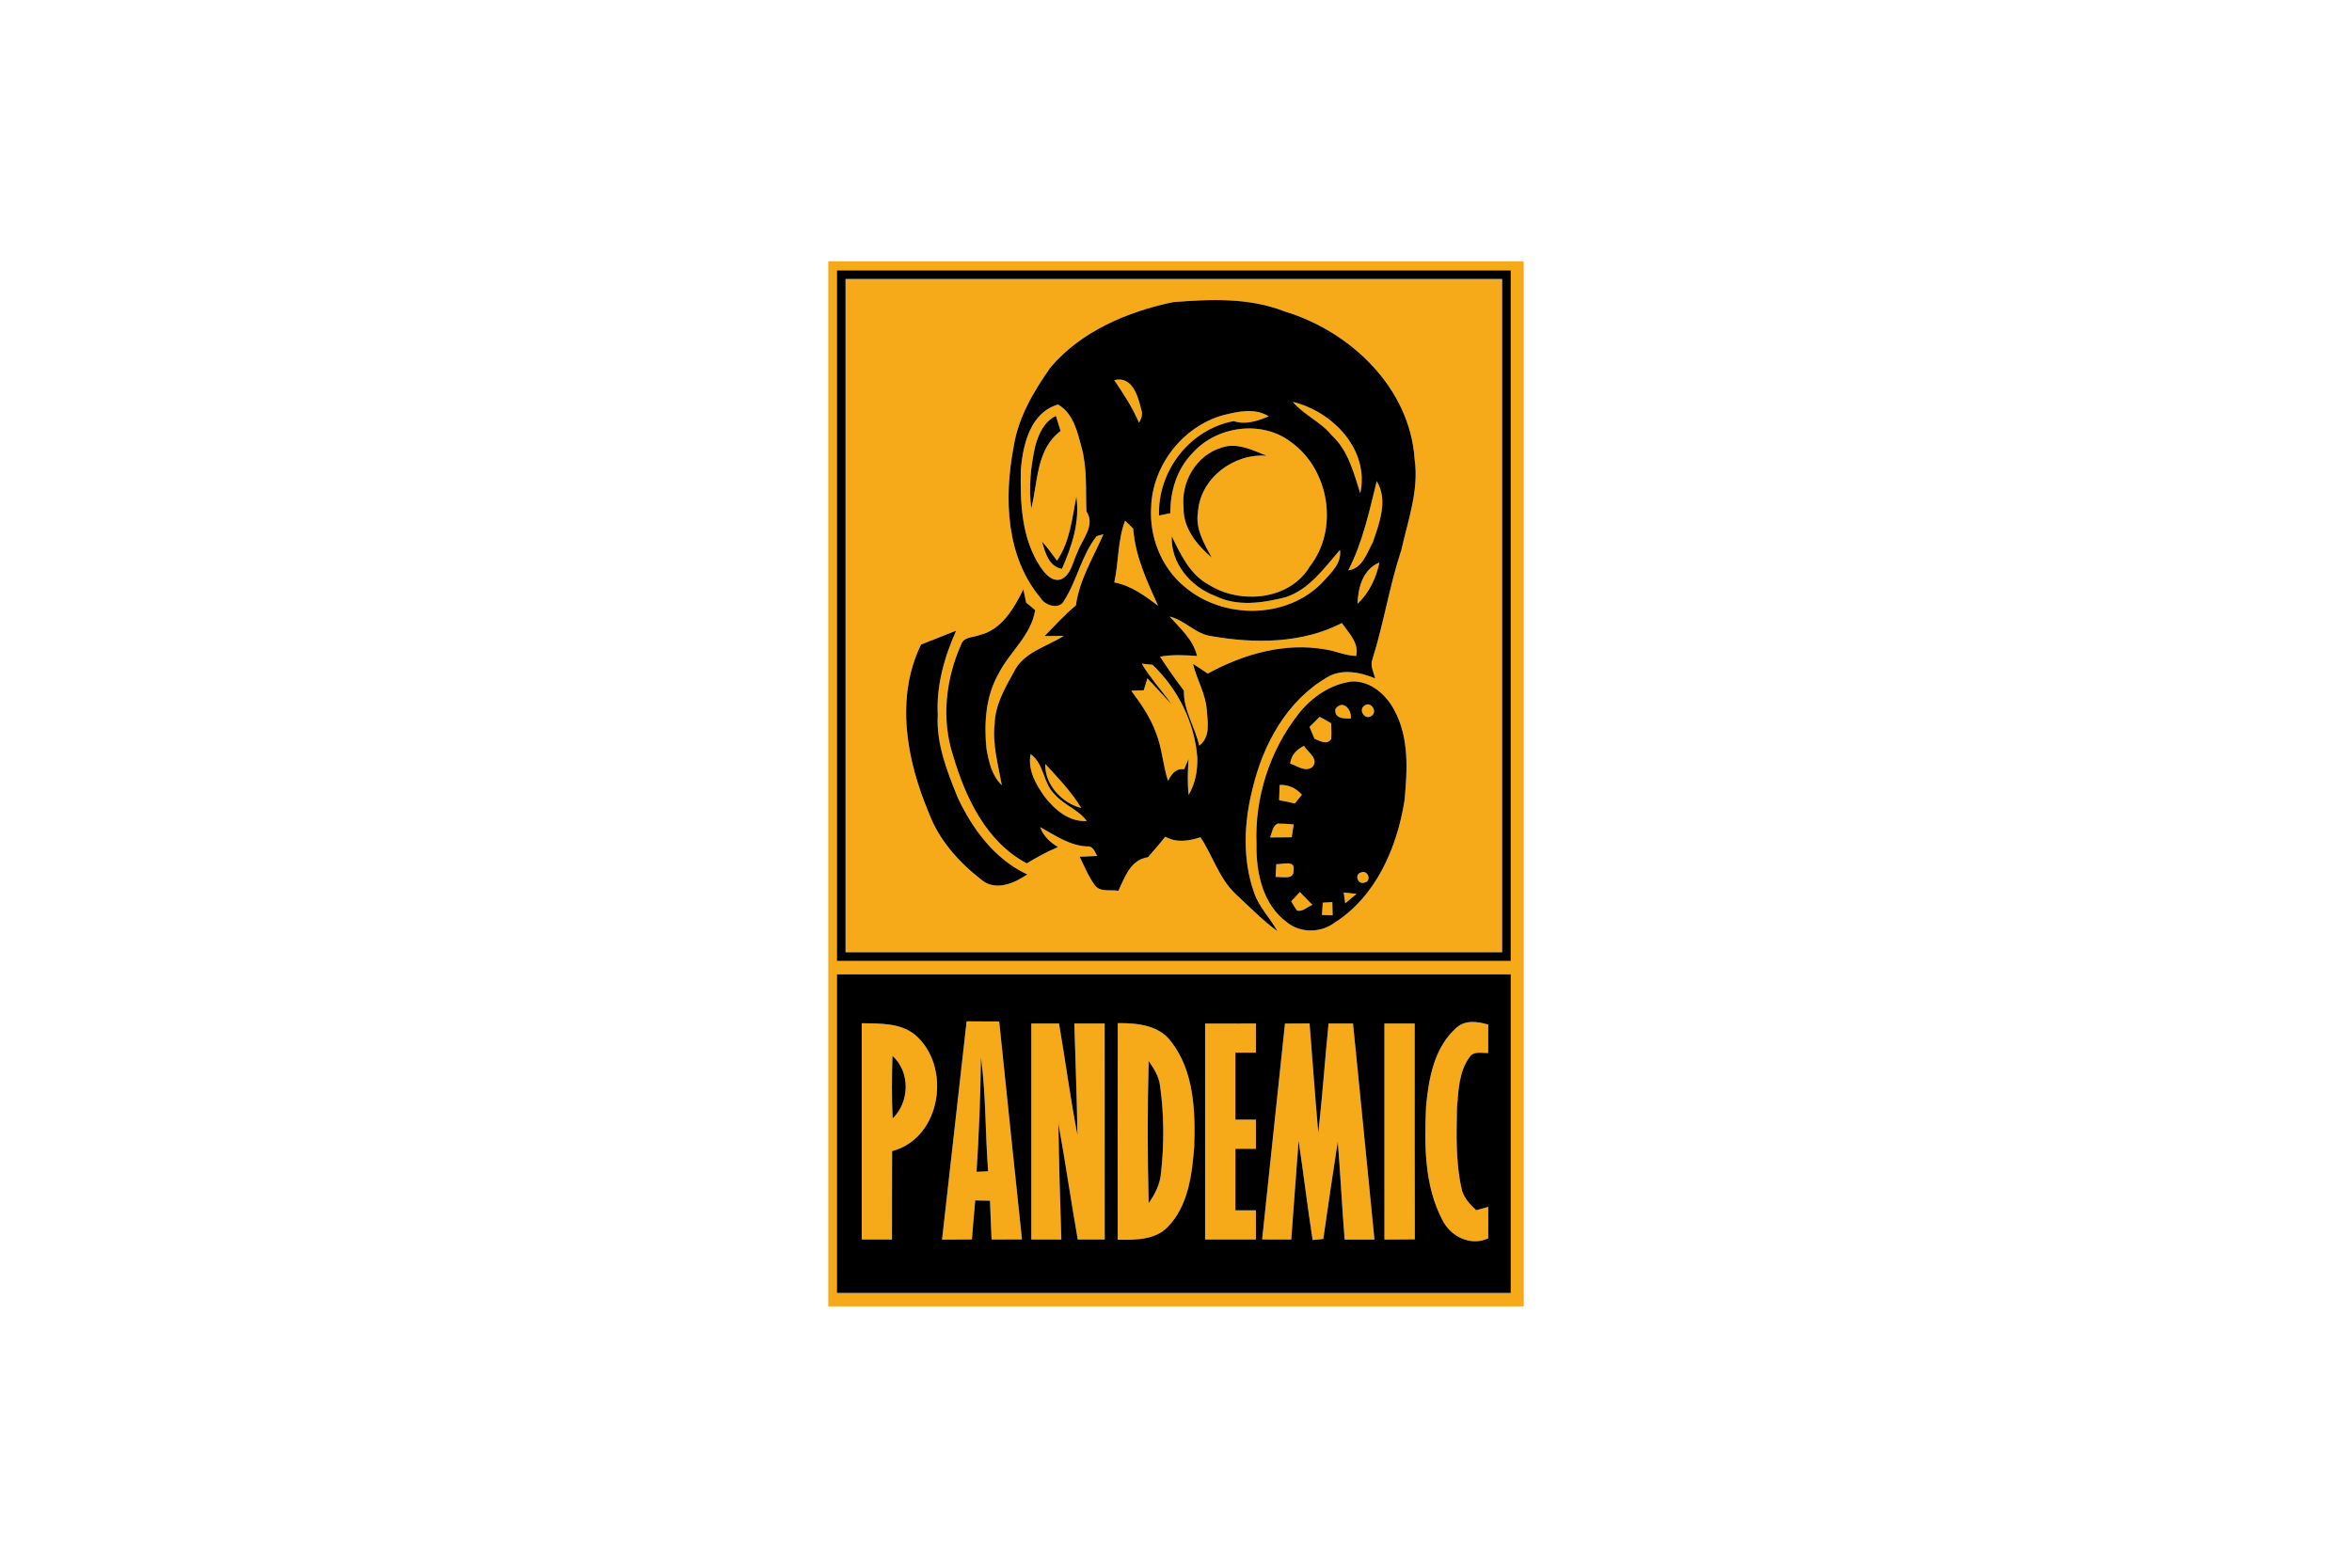 <svg xmlns="http://www.w3.org/2000/svg" height="800" width="1200" viewBox="-24.15 -60.5 209.3 363"><g fill="#f6aa19"><path d="M0 0h161v242H0V0m2 2.11V162h156V2.11H2m0 163v73.78h156v-73.78H2z"/><path d="M4 4.1c50.67.01 101.33.01 152 0V160H4V4.1m47.5 20.4c-3.96 5.61-7.57 11.71-8.61 18.61-2.22 11.73-1.77 25.25 6.24 34.82 1.02 1.77 4.33 2.85 5.44.69 3.02-4.71 4.06-10.52 7.55-14.97.39-.11 1.18-.34 1.58-.45-2.35 5.39-5.56 10.54-6.37 16.47-2.61 2.16-4.88 4.7-7.26 7.11l4.44-.04c-3.95 2.52-9.26 3.74-11.5 8.27-2.08 3.74-4.35 7.65-4.5 12.05-.55 4.82.83 9.54 1.67 14.25-2.33-2.18-3-5.44-3.56-8.44-.58-5.87-.2-12.07 2.76-17.3 2.57-5.12 7.59-8.89 8.52-14.81-.52-.43-1.57-1.29-2.09-1.72-.22-1.02-.43-2.05-.65-3.07-2.17 4.39-5.04 9.41-10.19 10.59-1.44.59-3.63.36-4.2 2.16-3.57 7.98-4.64 17.29-1.89 25.69 2.86 9.75 7.69 20.03 17.07 25 2.33-1.41 4.72-2.72 7.24-3.78-1.83-1.07-3.42-2.58-4.14-4.61 3.43 1.88 6.75 4.26 10.82 4.47 1.44-.17 1.8 1.22 2.37 2.21-1.01.05-3.03.14-4.04.18 1.09 2.21 2.01 4.53 3.47 6.54 1.24 1.75 3.66 1.02 5.49 1.34 1.52-3.18 2.81-7.2 6.84-7.77 1.4-1.54 2.72-3.14 4.02-4.75 2.57 1.47 5.46.99 8.15.13 2.87 4.32 4.31 9.57 8.19 13.19 3.14 2.91 6.15 6.01 9.61 8.56-1.66-3.08-4.31-5.6-5.41-8.99-2.74-7.78-2.32-16.31-.29-24.21 2.44-10.14 7.9-20.12 17.12-25.53 3.41-2.14 7.74-1.25 11.23.2-.39-1.47-1.24-3-.62-4.53 2.62-8.32 3.93-16.98 6.68-25.26 1.54-6.9 4.1-13.81 3.06-20.99-1.11-16.56-14.91-29.66-30.2-34.23-8.18-3.21-17.15-2.8-25.74-2.12-10.54 2.23-21.15 6.68-28.3 15.04M21.48 88.74c-6.02 12.33-3.35 26.77 1.77 38.91 2.33 6.34 6.99 11.51 12.26 15.6 3.24 2.67 7.56.77 10.57-1.27-7.57-3.53-12.7-10.5-16.15-17.89-2.46-6.07-4.95-12.4-4.58-19.08-.36-6.76 1.53-13.38 4.26-19.49-2.72 1.06-5.43 2.13-8.13 3.22m99.7 8.56c-4.93.63-9.35 3.69-12.36 7.56-6.65 8.49-10.13 19.41-9.68 30.18-.13 6.54 1.47 13.95 7.05 18.02 3.06 2.51 7.74 2.49 10.9.17 9.68-6.08 14.58-17.44 16.31-28.36.66-6.96 1.11-14.52-2.33-20.88-1.9-3.65-5.56-6.89-9.89-6.69z"/><path d="M66.2 27.52c4.24-1.05 5.54 3.81 6.29 6.96.36 1.03-.06 2.02-.55 2.91-1.5-3.52-3.59-6.72-5.74-9.87zm41.33 5.03c9.22 2.22 17.81 11.06 15.63 21.16-1.51-4.71-2.76-9.83-6.52-13.33-2.56-3.17-6.48-4.77-9.11-7.83zM44.59 48.04c.53-5.77 2.24-13.04 8.61-14.87 3.57 2.1 4.47 6.31 5.46 10 1.3 4.8.91 9.82 1.1 14.73 2.18 3.29-1.04 6.5-2.1 9.55-1.08 2.11-1.39 5.15-3.82 6.21-2.08.6-3.62-1.29-4.66-2.79-4.49-6.67-4.78-15.07-4.59-22.83m3.35-5.35c-1.06 4.75-1.6 9.66-.94 14.51 1.54-6.13 1.15-13.73 6.78-17.89-.35-1.17-.71-2.34-1.07-3.5-2.72 1.25-4 4.16-4.77 6.88m5 26.63c-1.09-1.52-2.19-3.03-3.46-4.42.75 2.55 1.54 5.75 4.6 6.33 2.34-5.26 4.19-10.92 3.35-16.76-.99 5.08-1.46 10.45-4.49 14.85zm38.43-33.67c3.46-.87 7.34-1.76 10.6.24-2.55 1.09-5.35 2.02-8.11 1.12-10.2 1.89-17.63 11.57-17.28 21.86.87-.18 1.74-.36 2.62-.54-.07-5.07 1.53-10.27 5.14-13.94 5.57-6.26 16.05-7.72 22.8-2.52 8.83 6.31 11.11 20.08 4.39 28.71-4.67 7.95-16.19 8.95-23.52 4.26-4.32-2.35-6.43-6.97-8.49-11.17-.26 6.27 4.38 11.69 10.05 13.82 5.12 2.53 10.97 1.63 16.29.31 5.53-1.83 8.97-6.77 12.6-10.98.47 3.16-2.19 5.44-4.09 7.56-8.24 8.53-22.94 8.57-31.84 1.01-5.38-4.38-8.23-11.54-7.78-18.42.28-9.66 7.31-18.71 16.62-21.32m-9.11 21.36c-.15 4.79 3.1 8.66 6.51 11.61-1.76-3.26-3.84-6.71-3.18-10.58.55-7.83 8.26-13.62 15.91-13.01-3.29-1.3-6.93-3.17-10.52-1.86-5.79 1.75-9.37 7.93-8.72 13.84zm44.71-6.1c2.68 4.36.62 9.72-.9 14.15-1.37 2.46-2.41 6.09-5.68 6.5 3.33-6.5 4.85-13.62 6.58-20.65zM66.21 74.36c1.05-4.74.76-9.73 2.51-14.31.47.47 1.4 1.4 1.87 1.86.48 6.36 3.16 12.15 5.78 17.85-3.1-2.3-6.26-4.68-10.16-5.4zm56.31 4.96c.12-3.75 1.24-8.01 5.07-9.57-.76 3.6-2.36 7.02-5.07 9.57zm-43.48 2.94c3.6.86 6.09 4.2 9.91 4.58 9.93 1.72 20.81 1.64 29.95-3.07 1.57 2.29 3.99 4.52 3.32 7.6-2.42-.01-4.66-1.11-7.02-1.47-9.45-1.72-19.09 1.04-27.35 5.57-1.13-.77-2.26-1.52-3.41-2.25.86 3.63 2.94 6.94 3.19 10.72.21 2.84.88 6.22-1.75 8.22-.97-4.3-3.67-8.23-3.55-12.73-1.92-2.57-3.78-5.18-5.52-7.87 2.83-.54 5.7-.36 8.56-.18-.88-3.79-3.87-6.33-6.33-9.12z"/><path d="M72.58 93.17c.63.07 1.87.2 2.49.26 5.9 5.66 9.78 13.38 10.37 21.57.07 2.96-.49 5.99-2.01 8.56-.31-2.76-.2-5.54-.03-8.31-.25.59-.75 1.77-1 2.37-1.96-.28-2.95 1.13-3.74 2.71-1.2-3.65-1.36-7.58-2.8-11.16-1.29-3.57-3.47-6.71-5.72-9.73.73-.03 2.17-.08 2.9-.11.2-.69.62-2.07.83-2.76 1.9 1.96 3.7 4.02 5.6 5.99-2.24-3.17-4.92-6.02-6.89-9.39zm44.83 10.5c1.69-2.3 3.82.11 3.56 2.2-1.63.01-3.86.05-3.56-2.2zm6.71-.77c1.46-1.15 3.15 1.37 1.63 2.36-1.45 1.12-3.14-1.38-1.63-2.36zm-12.71 4.92c.79-.79 1.57-1.57 2.36-2.34l2.65 1.49c.03 1.21.1 2.43.01 3.65-.94 1.5-2.66.39-3.86-.04-.38-.92-.77-1.84-1.16-2.76zm-4.47 8.49c.22-1.96 1.48-3.28 3.19-4.1.89 1.49 3.52 2.98 1.97 4.87-1.66 1.3-3.54-.25-5.16-.77zm-60.1-2.19c3.21 2.25 2.83 6.77 5.61 9.35 2.12 2.47 5.46 3.46 7.39 6.14-4.09.25-7.42-2.62-9.77-5.65-2.01-2.84-3.95-6.21-3.23-9.84z"/><path d="M50.23 116.4c2.97 3.22 6.05 6.42 8.33 10.19-4.46-1.13-8.49-5.43-8.33-10.19zm54.27 4.86c2.04-.1 3.81.74 5.15 2.26-.41.51-1.23 1.52-1.64 2.03-1.21-.29-2.42-.55-3.64-.78.03-1.17.07-2.34.13-3.51zm-2.22 12.15c.48-1.1.53-2.64 1.77-3.21 1.23.01 2.46.08 3.69.2l-.45 2.97c-1.67.03-3.34.05-5.01.04zm1.44 6.2c1.31.06 4.46-1.02 3.98 1.33.24 2.42-2.66 1.52-4.14 1.62.05-.98.1-1.97.16-2.95zm19.65 1.9c1.58-.64 2.52 2.03.76 2.36-1.56.56-2.41-1.97-.76-2.36zm-16.2 6.68c.67-.71 1.34-1.43 2.01-2.14.95 1.01 1.91 2 2.9 2.97-1.17.43-2.25 1.68-3.57 1.32-.48-.7-.93-1.41-1.34-2.15zm12.16-2.03c.74.09 2.23.25 2.97.33-.89.71-1.77 1.45-2.63 2.19-.09-.63-.26-1.89-.34-2.52zm-4.86 2.36c.55-.03 1.66-.11 2.22-.14.03 1.01.06 2.03.08 3.05-.62-.01-1.86-.05-2.47-.07.05-.95.11-1.89.17-2.84zm-82.44 27.47c2.51.01 5.02.02 7.54.04 1.73 16.82 3.51 33.64 5.27 50.45l-7.03.03c-.12-2.99-.28-5.99-.37-8.98-1.14-.03-2.28-.05-3.42-.07-.29 3.01-.52 6.02-.77 9.03-2.3.01-4.61.02-6.91.04 1.88-16.85 3.78-33.69 5.69-50.54m3.32 8.35c-.1 8.84-.47 17.67-1.02 26.49.67-.02 2.01-.08 2.68-.11-.69-8.78-.49-17.64-1.66-26.38zm21.61-7.85h7.03c.02 16.67.01 33.34.01 50.01h-6.25c-1.56-8.95-2.87-17.95-4.48-26.89.12 8.97.41 17.93.68 26.9-2.32-.01-4.63-.01-6.95-.01v-50c2.14-.01 4.28-.01 6.42-.01 1.48 8.6 2.59 17.27 4.27 25.84-.14-8.62-.47-17.23-.73-25.84zm48.77.02l5.69-.03c.68 8.45 1.27 16.91 2.02 25.36.96-8.43 1.52-16.9 2.38-25.34 1.88-.01 3.77-.01 5.66-.01 1.7 16.67 3.3 33.35 4.96 50.02-2.3 0-4.6-.01-6.9 0-.61-7.55-.97-15.11-1.59-22.66-1.15 7.51-2.29 15.01-3.35 22.53-.62.06-1.85.19-2.47.25-1.19-7.65-2.09-15.33-3.25-22.98-.55 7.62-1.12 15.24-1.7 22.86-2.25-.01-4.49-.01-6.74-.02 1.79-16.66 3.5-33.32 5.29-49.98zm39.74.93c2.04-1.84 4.9-1.41 7.31-.69-.01 2.19-.01 4.38-.01 6.57-1.48.06-3.39-.52-4.34 1-2.43 3.34-2.54 7.7-2.88 11.66-.1 6.19-.33 12.49 1.03 18.57.37 2.15 1.9 3.74 3.41 5.18.7-.19 2.1-.58 2.8-.77-.02 2.42-.02 4.85-.01 7.28-4.09 1.9-8.73-.42-10.63-4.28-4.18-7.98-4.15-17.35-3.77-26.13.59-6.53 1.88-13.86 7.09-18.39zM7.75 176.43c4.18.08 8.85-.12 12.3 2.64 8.6 7.26 6.16 23.98-5.27 26.97-.04 6.82-.01 13.64-.03 20.47-2.33-.01-4.67-.01-7-.01.01-16.69 0-33.38 0-50.07m7.11 7.55c-.15 4.83-.18 9.68.04 14.51 3.95-3.83 4.12-10.76-.04-14.51zm52.16-7.58c4.4-.02 9.5.41 12.34 4.27 5.33 6.84 5.64 16.07 5.35 24.38-.49 6.47-1.39 13.69-6.13 18.56-3.01 3.1-7.59 2.97-11.57 2.95-.01-16.72-.03-33.44.01-50.16m7.15 8.75c-.29 10.97-.28 21.96 0 32.94 1.49-2.1 2.67-4.46 2.87-7.07.73-6.67.71-13.47-.24-20.13-.23-2.15-1.45-3.99-2.63-5.74zm13.07-8.64c3.92-.02 7.84-.02 11.76-.01v6.75h-4.75v15.5H99v6.75c-1.58 0-3.16 0-4.74.01-.01 4.74-.01 9.49-.01 14.24H99v6.75c-3.92.01-7.84.01-11.76 0 0-16.67.01-33.33 0-49.99zm41.51-.02c2.34 0 4.67.01 7.01.01.01 16.66-.03 33.31.03 49.97-2.35.01-4.69.03-7.04.05v-50.03z"/></g><path d="M2 2.11h156V162H2V2.11M4 4.1V160h152V4.1c-50.67.01-101.33.01-152 0z"/><path d="M51.5 24.5c7.15-8.36 17.76-12.81 28.3-15.04 8.59-.68 17.56-1.09 25.74 2.12 15.29 4.57 29.09 17.67 30.2 34.23 1.04 7.18-1.52 14.09-3.06 20.99-2.75 8.28-4.06 16.94-6.68 25.26-.62 1.53.23 3.06.62 4.53-3.49-1.45-7.82-2.34-11.23-.2-9.22 5.41-14.68 15.39-17.12 25.53-2.03 7.9-2.45 16.43.29 24.21 1.1 3.39 3.75 5.91 5.41 8.99-3.46-2.55-6.47-5.65-9.61-8.56-3.88-3.62-5.32-8.87-8.19-13.19-2.69.86-5.58 1.34-8.15-.13-1.3 1.61-2.62 3.21-4.02 4.75-4.03.57-5.32 4.59-6.84 7.77-1.83-.32-4.25.41-5.49-1.34-1.46-2.01-2.38-4.33-3.47-6.54 1.01-.04 3.03-.13 4.04-.18-.57-.99-.93-2.38-2.37-2.21-4.07-.21-7.39-2.59-10.82-4.47.72 2.03 2.31 3.54 4.14 4.61-2.52 1.06-4.91 2.37-7.24 3.78-9.38-4.97-14.21-15.25-17.07-25-2.75-8.4-1.68-17.71 1.89-25.69.57-1.8 2.76-1.57 4.2-2.16 5.15-1.18 8.02-6.2 10.19-10.59.22 1.02.43 2.05.65 3.07.52.43 1.57 1.29 2.09 1.72-.93 5.92-5.95 9.69-8.52 14.81-2.96 5.23-3.34 11.43-2.76 17.3.56 3 1.23 6.26 3.56 8.44-.84-4.71-2.22-9.43-1.67-14.25.15-4.4 2.42-8.31 4.5-12.05 2.24-4.53 7.55-5.75 11.5-8.27l-4.44.04c2.38-2.41 4.65-4.95 7.26-7.11.81-5.93 4.02-11.08 6.37-16.47-.4.11-1.19.34-1.58.45-3.49 4.45-4.53 10.26-7.55 14.97-1.11 2.16-4.42 1.08-5.44-.69-8.01-9.57-8.46-23.09-6.24-34.82 1.04-6.9 4.65-13 8.61-18.61m14.7 3.02c2.15 3.15 4.24 6.35 5.74 9.87.49-.89.91-1.88.55-2.91-.75-3.15-2.05-8.01-6.29-6.96m41.33 5.03c2.63 3.06 6.55 4.66 9.11 7.83 3.76 3.5 5.01 8.62 6.52 13.33 2.18-10.1-6.41-18.94-15.63-21.16M44.59 48.04c-.19 7.76.1 16.16 4.59 22.83 1.04 1.5 2.58 3.39 4.66 2.79 2.43-1.06 2.74-4.1 3.82-6.21 1.06-3.05 4.28-6.26 2.1-9.55-.19-4.91.2-9.93-1.1-14.73-.99-3.69-1.89-7.9-5.46-10-6.37 1.83-8.08 9.1-8.61 14.87m46.78-12.39c-9.31 2.61-16.34 11.66-16.62 21.32-.45 6.88 2.4 14.04 7.78 18.42 8.9 7.56 23.6 7.52 31.84-1.01 1.9-2.12 4.56-4.4 4.09-7.56-3.63 4.21-7.07 9.15-12.6 10.98-5.32 1.32-11.17 2.22-16.29-.31-5.67-2.13-10.31-7.55-10.05-13.82 2.06 4.2 4.17 8.82 8.49 11.17 7.33 4.69 18.85 3.69 23.52-4.26 6.72-8.63 4.44-22.4-4.39-28.71-6.75-5.2-17.23-3.74-22.8 2.52-3.61 3.67-5.21 8.87-5.14 13.94-.88.18-1.75.36-2.62.54-.35-10.29 7.08-19.97 17.28-21.86 2.76.9 5.56-.03 8.11-1.12-3.26-2-7.14-1.11-10.6-.24m35.6 15.26c-1.73 7.03-3.25 14.15-6.58 20.65 3.27-.41 4.31-4.04 5.68-6.5 1.52-4.43 3.58-9.79.9-14.15M66.21 74.36c3.9.72 7.06 3.1 10.16 5.4-2.62-5.7-5.3-11.49-5.78-17.85-.47-.46-1.4-1.39-1.87-1.86-1.75 4.58-1.46 9.57-2.51 14.31m56.31 4.96c2.71-2.55 4.31-5.97 5.07-9.57-3.83 1.56-4.95 5.82-5.07 9.57m-43.48 2.94c2.46 2.79 5.45 5.33 6.33 9.12-2.86-.18-5.73-.36-8.56.18 1.74 2.69 3.6 5.3 5.52 7.87-.12 4.5 2.58 8.43 3.55 12.73 2.63-2 1.96-5.38 1.75-8.22-.25-3.78-2.33-7.09-3.19-10.72 1.15.73 2.28 1.48 3.41 2.25 8.26-4.53 17.9-7.29 27.35-5.57 2.36.36 4.6 1.46 7.02 1.47.67-3.08-1.75-5.31-3.32-7.6-9.14 4.71-20.02 4.79-29.95 3.07-3.82-.38-6.31-3.72-9.91-4.58m-6.46 10.91c1.97 3.37 4.65 6.22 6.89 9.39-1.9-1.97-3.7-4.03-5.6-5.99-.21.69-.63 2.07-.83 2.76-.73.03-2.17.08-2.9.11 2.25 3.02 4.43 6.16 5.72 9.73 1.44 3.58 1.6 7.51 2.8 11.16.79-1.58 1.78-2.99 3.74-2.71.25-.6.75-1.78 1-2.37-.17 2.77-.28 5.55.03 8.31 1.52-2.57 2.08-5.6 2.01-8.56-.59-8.19-4.47-15.91-10.37-21.57-.62-.06-1.86-.19-2.49-.26m-25.74 20.95c-.72 3.63 1.22 7 3.23 9.84 2.35 3.03 5.68 5.9 9.77 5.65-1.93-2.68-5.27-3.67-7.39-6.14-2.78-2.58-2.4-7.1-5.61-9.35m3.39 2.28c-.16 4.76 3.87 9.06 8.33 10.19-2.28-3.77-5.36-6.97-8.33-10.19z"/><path d="M47.94 42.69c.77-2.72 2.05-5.63 4.77-6.88.36 1.16.72 2.33 1.07 3.5-5.63 4.16-5.24 11.76-6.78 17.89-.66-4.85-.12-9.76.94-14.51zm34.32 14.32c-.65-5.91 2.93-12.09 8.72-13.84 3.59-1.31 7.23.56 10.52 1.86-7.65-.61-15.36 5.18-15.91 13.01-.66 3.87 1.42 7.32 3.18 10.58-3.41-2.95-6.66-6.82-6.51-11.61zM52.94 69.32c3.03-4.4 3.5-9.77 4.49-14.85.84 5.84-1.01 11.5-3.35 16.76-3.06-.58-3.85-3.78-4.6-6.33 1.27 1.39 2.37 2.9 3.46 4.42zM21.48 88.74c2.7-1.09 5.41-2.16 8.13-3.22-2.73 6.11-4.62 12.73-4.26 19.49-.37 6.68 2.12 13.01 4.58 19.08 3.45 7.39 8.58 14.36 16.15 17.89-3.01 2.04-7.33 3.94-10.57 1.27-5.27-4.09-9.93-9.26-12.26-15.6-5.12-12.14-7.79-26.58-1.77-38.91zm99.7 8.56c4.33-.2 7.99 3.04 9.89 6.69 3.44 6.36 2.99 13.92 2.33 20.88-1.73 10.92-6.63 22.28-16.31 28.36-3.16 2.32-7.84 2.34-10.9-.17-5.58-4.07-7.18-11.48-7.05-18.02-.45-10.77 3.03-21.69 9.68-30.18 3.01-3.87 7.43-6.93 12.36-7.56m-3.77 6.37c-.3 2.25 1.93 2.21 3.56 2.2.26-2.09-1.87-4.5-3.56-2.2m6.71-.77c-1.51.98.18 3.48 1.63 2.36 1.52-.99-.17-3.51-1.63-2.36m-12.71 4.92c.39.92.78 1.84 1.16 2.76 1.2.43 2.92 1.54 3.86.04.09-1.22.02-2.44-.01-3.65l-2.65-1.49c-.79.77-1.57 1.55-2.36 2.34m-4.47 8.49c1.62.52 3.5 2.07 5.16.77 1.55-1.89-1.08-3.38-1.97-4.87-1.71.82-2.97 2.14-3.19 4.1m-2.44 4.95c-.06 1.17-.1 2.34-.13 3.51 1.22.23 2.43.49 3.64.78.41-.51 1.23-1.52 1.64-2.03-1.34-1.52-3.11-2.36-5.15-2.26m-2.22 12.15c1.67.01 3.34-.01 5.01-.04l.45-2.97c-1.23-.12-2.46-.19-3.69-.2-1.24.57-1.29 2.11-1.77 3.21m1.44 6.2c-.06.98-.11 1.97-.16 2.95 1.48-.1 4.38.8 4.14-1.62.48-2.35-2.67-1.27-3.98-1.33m19.65 1.9c-1.65.39-.8 2.92.76 2.36 1.76-.33.82-3-.76-2.36m-16.2 6.68c.41.74.86 1.45 1.34 2.15 1.32.36 2.4-.89 3.57-1.32-.99-.97-1.95-1.96-2.9-2.97-.67.71-1.34 1.43-2.01 2.14m12.16-2.03c.08.63.25 1.89.34 2.52.86-.74 1.74-1.48 2.63-2.19-.74-.08-2.23-.24-2.97-.33m-4.86 2.36c-.06.95-.12 1.89-.17 2.84.61.02 1.85.06 2.47.07-.02-1.02-.05-2.04-.08-3.05-.56.03-1.67.11-2.22.14zM2 165.11h156v73.78H2v-73.78m30.03 10.88c-1.91 16.85-3.81 33.69-5.69 50.54 2.3-.02 4.61-.03 6.91-.04.25-3.01.48-6.02.77-9.03 1.14.02 2.28.04 3.42.07.09 2.99.25 5.99.37 8.98l7.03-.03c-1.76-16.81-3.54-33.63-5.27-50.45-2.52-.02-5.03-.03-7.54-.04m24.93.5c.26 8.61.59 17.22.73 25.84-1.68-8.57-2.79-17.24-4.27-25.84-2.14 0-4.28 0-6.42.01v50c2.32 0 4.63 0 6.95.01-.27-8.97-.56-17.93-.68-26.9 1.61 8.94 2.92 17.94 4.48 26.89H64c0-16.67.01-33.34-.01-50.01h-7.03m48.77.02c-1.79 16.66-3.5 33.32-5.29 49.98 2.25.01 4.49.01 6.74.02.58-7.62 1.15-15.24 1.7-22.86 1.16 7.65 2.06 15.33 3.25 22.98.62-.06 1.85-.19 2.47-.25 1.06-7.52 2.2-15.02 3.35-22.53.62 7.55.98 15.11 1.59 22.66 2.3-.01 4.6 0 6.9 0-1.66-16.67-3.26-33.35-4.96-50.02-1.89 0-3.78 0-5.66.01-.86 8.44-1.42 16.91-2.38 25.34-.75-8.45-1.34-16.91-2.02-25.36l-5.69.03m39.74.93c-5.21 4.53-6.5 11.86-7.09 18.39-.38 8.78-.41 18.15 3.77 26.13 1.9 3.86 6.54 6.18 10.63 4.28-.01-2.43-.01-4.86.01-7.28-.7.19-2.1.58-2.8.77-1.51-1.44-3.04-3.03-3.41-5.18-1.36-6.08-1.13-12.38-1.03-18.57.34-3.96.45-8.32 2.88-11.66.95-1.52 2.86-.94 4.34-1 0-2.19 0-4.38.01-6.57-2.41-.72-5.27-1.15-7.31.69M7.75 176.43c0 16.69.01 33.38 0 50.07 2.33 0 4.67 0 7 .01.02-6.83-.01-13.65.03-20.47 11.43-2.99 13.87-19.71 5.27-26.97-3.45-2.76-8.12-2.56-12.3-2.64m59.27-.03c-.04 16.72-.02 33.44-.01 50.16 3.98.02 8.56.15 11.57-2.95 4.74-4.87 5.64-12.09 6.13-18.56.29-8.31-.02-17.54-5.35-24.38-2.84-3.86-7.94-4.29-12.34-4.27m20.22.11c.01 16.66 0 33.32 0 49.99 3.92.01 7.84.01 11.76 0v-6.75h-4.75c0-4.75 0-9.5.01-14.24 1.58-.01 3.16-.01 4.74-.01v-6.75h-4.75v-15.5H99v-6.75c-3.92-.01-7.84-.01-11.76.01m41.51-.02v50.03c2.35-.02 4.69-.04 7.04-.05-.06-16.66-.02-33.31-.03-49.97-2.34 0-4.67-.01-7.01-.01z"/><path d="M14.86 183.98c4.16 3.75 3.99 10.68.04 14.51-.22-4.83-.19-9.68-.04-14.51zm20.49.36c1.17 8.74.97 17.6 1.66 26.38-.67.03-2.01.09-2.68.11.55-8.82.92-17.65 1.02-26.49zm38.82.81c1.18 1.75 2.4 3.59 2.63 5.74.95 6.66.97 13.46.24 20.13-.2 2.61-1.38 4.97-2.87 7.07-.28-10.98-.29-21.97 0-32.94z"/></svg>